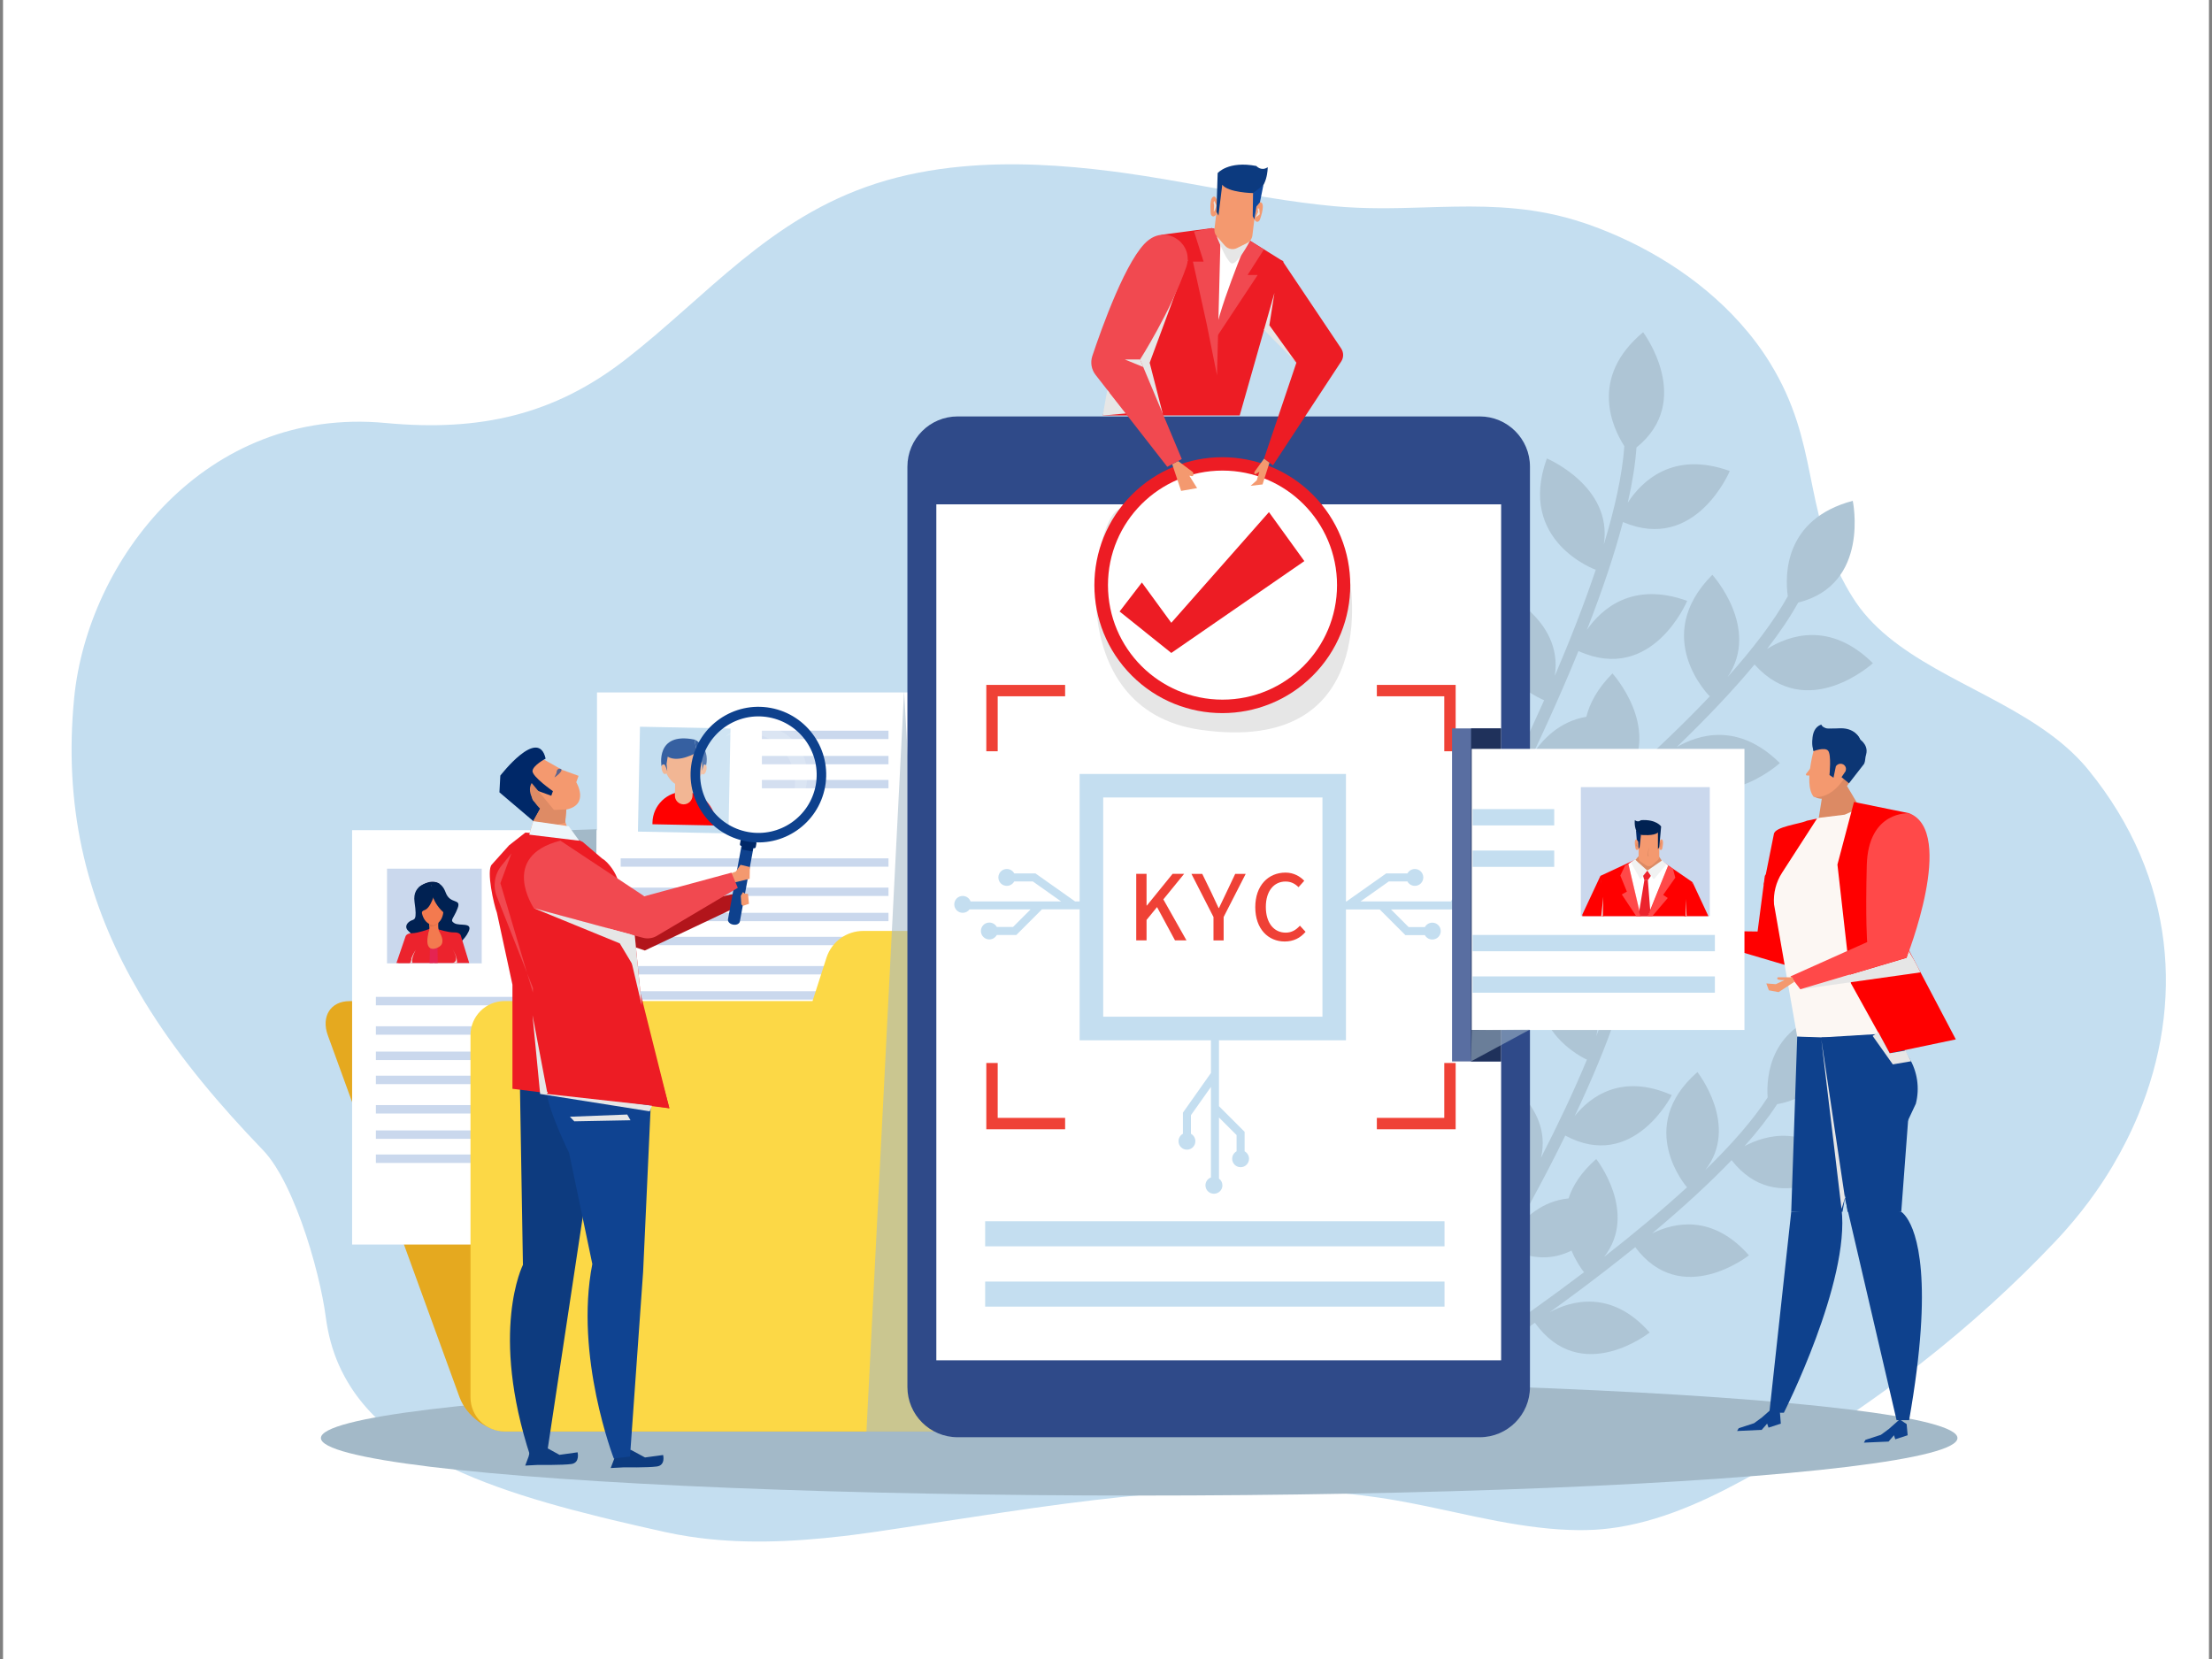 <?xml version="1.0" encoding="utf-8"?>
<!-- Generator: Adobe Illustrator 23.0.5, SVG Export Plug-In . SVG Version: 6.00 Build 0)  -->
<svg version="1.1" id="Layer_1" xmlns="http://www.w3.org/2000/svg" xmlns:xlink="http://www.w3.org/1999/xlink" x="0px" y="0px"
	 viewBox="0 0 2700 2025" style="enable-background:new 0 0 2700 2025;" xml:space="preserve">
<rect x="0" y="0" width="2700" height="2025" fill="#808080" stroke="none"/>
<style type="text/css">
	.st0{fill:#FFFFFF;}
	.st1{fill:#C4DEF0;}
	.st2{fill:#A3B9C8;}
	.st3{fill:#AEC5D5;}
	.st4{fill:#E5A91F;}
	.st5{fill:#CAD8ED;}
	.st6{clip-path:url(#SVGID_2_);}
	.st7{fill:#191A46;}
	.st8{fill:#002152;}
	.st9{fill:#EC232D;}
	.st10{fill:#F37A4F;}
	.st11{fill:#E07149;}
	.st12{fill:#D1D3D4;}
	.st13{fill:#E6E6E6;}
	.st14{fill:#E52451;}
	.st15{fill:#FF0000;}
	.st16{fill:#F2B694;}
	.st17{fill:#3660A1;}
	.st18{fill:#FCD846;}
	.st19{opacity:0.57;fill:#A3B9C8;}
	.st20{fill:#2F4A89;}
	.st21{fill:#ED1C24;}
	.st22{fill:#F14950;}
	.st23{fill:#F4996F;}
	.st24{fill:#0C3A7F;}
	.st25{fill:#0F479B;}
	.st26{fill:#EF4136;}
	.st27{fill:#596EA1;}
	.st28{fill:#1F315B;}
	.st29{fill:#B2151B;}
	.st30{fill:#0D3B7F;}
	.st31{fill:#002868;}
	.st32{fill:#DE8B65;}
	.st33{fill:#5B628C;}
	.st34{fill:#0F4391;}
	.st35{fill:#EDF6FB;}
	.st36{fill:#0E418D;}
	.st37{opacity:0.17;}
	.st38{opacity:0.18;}
	.st39{fill:#DC8A64;}
	.st40{fill:#0C3674;}
	.st41{fill:#FCF7F3;}
	.st42{fill:#FF4949;}
	.st43{clip-path:url(#SVGID_4_);}
	.st44{fill:url(#SVGID_5_);}
	.st45{fill:#F1F2F2;}
	.st46{fill:#002A69;}
	.st47{fill:#3D5184;}
	.st48{fill:#4D669E;}
	.st49{fill:#0C3879;}
	.st50{fill:#002760;}
	.st51{fill:#EF454D;}
</style>
<rect x="3.7" class="st0" width="2692.6" height="2025"/>
<path class="st1" d="M2610.4,1359.9c-9,21.9-19.8,43.2-32,63.8c-6.4,10.7-13.1,21.1-20.3,31.3c-11.4,16.3-23.8,31.9-37.1,46.9
	c-3.9,4.4-7.8,8.7-11.9,13c-50.3,53.2-105.3,103.1-164.3,149.2v0c-11.3,8.8-22.8,17.5-34.4,26.1c-37.7,27.8-76.9,54.1-117.4,78.8
	c-15.3,9.3-30.8,18.4-46.4,27.2c-51.9,29.3-109.6,58-171.3,67.9c-12.7,2-25.5,3.3-38.5,3.5c-3.2,0.1-6.4,0.1-9.5,0.1
	c-33.2-0.2-66.5-4.9-99.7-11.1c-8.9-1.7-17.8-3.5-26.6-5.3c-26.9-5.6-53.8-11.8-80.4-16.9c-5.7-1.1-11.4-2.1-17-3.1
	c-6.5-1.1-12.9-2.2-19.3-3.1c-34.4-5-68.8-8-103.3-9.4c-19.1-0.8-38.1-1-57.2-0.9c-26,0.2-52,1.2-78.1,2.9
	c-98.5,6.2-196.8,21.4-293.9,36.3c-4.1,0.6-8.1,1.3-12.2,1.9c-1.9,0.3-3.8,0.6-5.7,0.9c-9.3,1.4-18.6,2.8-28,4.3
	c-10.7,1.6-21.4,3.2-32,4.8c-0.6,0.1-1.3,0.2-1.9,0.3c-3.1,0.5-6.1,0.9-9.2,1.3c-6.9,1-13.8,1.9-20.7,2.8c-4.1,0.5-8.1,1-12.2,1.5
	c-63.1,7.4-127.2,10.2-189.3,0.5c-9.7-1.5-19.3-3.3-28.9-5.4c-21.7-4.8-43.1-9.7-64-14.7c-5.6-1.3-11.2-2.7-16.8-4.1
	c-43.6-10.8-85-22.4-122.8-36c-79.4-28.5-143.3-65.6-179.5-121.5c-5.7-8.8-10.7-18-15-27.7c-7.8-17.6-13.1-36.9-15.9-58
	c-3.7-28.7-14.3-73.9-29.5-115.9c-7.6-21-16.3-41.2-25.8-58.2h0c-2-3.5-4-6.8-6-10c-5-7.9-10.3-14.8-15.7-20.4
	c-52.2-54.2-98.9-109.5-136.6-168.7c-5-7.8-9.8-15.7-14.4-23.6c-57-97.3-89.1-205.3-81.1-335.2c0.5-7.8,1.1-15.8,1.9-23.8
	C107,683.5,250.9,495.7,470.6,516.3c116,10.9,206.3-10.3,292.8-77.4C862.5,362,939,266.1,1069.1,224.1c33.8-10.9,69-17.5,104.7-20.8
	c60.8-5.7,123.4-1.9,184.3,5.9c4.9,0.6,9.8,1.3,14.8,2c65.4,9.1,130.2,23.4,195.6,33.1c13.6,2,27.3,3.9,40.9,5.4
	c6,0.7,12.1,1.3,18.1,1.9c38.3,3.6,74.6,2.7,110.2,1.6c50.5-1.5,99.7-3.2,151.7,7.2c14.7,2.9,29.6,6.9,44.8,12
	c1.4,0.5,2.8,0.9,4.2,1.4c35.2,12.4,68.7,28.6,99.3,48.1c32.5,20.6,61.7,45,86.3,72.4c13.8,15.4,26.1,31.7,36.7,49
	c60.4,98.2,38.9,174.6,92,271.1c2.5,4.6,5.2,9.2,8.1,13.8c46.5,75.8,148.2,105.3,227,157.8c9,6,17.6,12.2,25.9,18.9
	c9.9,8,19.1,16.5,27.6,25.8c2.8,3,5.4,6.1,8,9.3C2657.3,1072.6,2665.3,1226.8,2610.4,1359.9z"/>
<g>
	<ellipse class="st2" cx="1390.5" cy="1755.3" rx="998.8" ry="70.2"/>
</g>
<g>
	<path class="st3" d="M2141.6,811.1c64.4,71.7,144.5-1.6,144.5-1.6c-52.6-52-102.8-33.9-129.2-17.4c15.6-20.2,28.3-39.1,38-56.6
		c88.3-22,66.6-124.2,66.6-124.2c-83.8,22.3-82.9,90.8-79.3,116.5c-17,30.7-42.9,64.4-73.4,98.5c40.3-59.8-18.7-124.7-18.7-124.7
		c-75.9,76.3-3.2,148.3-3.2,148.3c0.4-0.3,0.7-0.6,1-0.9c-31.6,33.4-66.5,66.6-100.8,97.4c40-59.7-18.9-124.4-18.9-124.4
		c-18.1,18.2-27.7,36.1-31.9,52.9c-33.4,5.7-54.2,28.5-65.4,45.9c11.9-25.1,24.5-52.7,37-81.5c6.6-15.3,12.9-30.1,18.8-44.6
		c90.2,40.7,132.7-61.3,132.7-61.3c-66.8-24-104.5,9.7-122.4,35.4c19.2-49,33.8-93,44-131.6c88.6,37.9,130.4-62.3,130.4-62.3
		c-69.6-25-107.5,12.6-124.5,38.6c5.7-24.9,9.2-47.3,10.6-67.3c70.9-57.2,8.1-140.7,8.1-140.7c-66.7,55.5-37,117.2-22.9,139.1
		c-2.5,35-11.8,76.5-25.1,120.2c11.4-71.2-69.5-105.2-69.5-105.2c-36.7,101.2,59.5,135.8,59.5,135.8c0.2-0.4,0.4-0.8,0.6-1.2
		c-14.6,43.6-32.3,88.4-50.4,130.8c11.1-71-69.6-104.9-69.6-104.9c-32.8,90.5,40.7,127.8,56.6,134.6c-44.7,100.7-88,180.6-89,182.4
		l13.1,7.1c0.3-0.6,22.8-41.9,51.9-102.2c35.1,16.6,63.1,11.7,84.2-0.7c6.6,13.1,14.2,22.5,17.9,26.6
		c-83,72.5-155.9,126.8-157.5,127.9l8.9,12c0.6-0.4,38.3-28.4,90.2-70.9c64.9,78,147.8,2.2,147.8,2.2
		c-52.9-52.3-103.5-33.7-129.7-17.1c21.3-17.7,44.4-37.4,67.9-58.3c12.4-11.1,24.4-21.9,35.8-32.6c64.7,74.9,146.2,0.3,146.2,0.3
		c-50.5-49.9-98.9-35.2-126-19.4C2084.3,875.5,2116.1,841.9,2141.6,811.1z"/>
</g>
<g>
	<path class="st3" d="M2113.6,1416.1c56.4,72.3,137.3,8,137.3,8c-46.5-52.8-95.4-39-121.5-25.1c16.2-18.2,29.4-35.2,39.8-51.2
		c85.3-15.1,71.4-113.5,71.4-113.5c-81.1,15.6-84.7,80.7-83,105.3c-18.1,28.1-45,58.3-76.1,88.6c42.2-54.1-9.6-119.6-9.6-119.6
		c-77.1,67.4-12.8,140.5-12.8,140.5c0.4-0.3,0.7-0.5,1.1-0.8c-32.2,29.6-67.5,58.8-102.1,85.8c41.9-54-9.7-119.4-9.7-119.4
		c-18.4,16.1-28.7,32.5-33.8,48.1c-32.1,3.2-53.3,23.5-65.2,39.3c12.9-23,26.7-48.4,40.5-74.9c7.3-14.1,14.2-27.8,20.7-41.1
		c82.9,44.6,130-49.4,130-49.4c-61.8-27.2-99.8,2.3-118.5,25.6c21.4-45.3,38.3-86,50.5-122c81.6,41.8,127.9-50.5,127.9-50.5
		c-64.4-28.3-102.9,4.8-120.8,28.4c7-23.3,11.9-44.3,14.5-63.1c71.1-49.6,17-133,17-133c-66.9,48.3-42.8,108.8-31,130.5
		c-4.6,33.1-16.2,71.8-31.8,112.4c15.6-66.8-59-104.5-59-104.5c-41.5,93.6,47.5,132.9,47.5,132.9c0.2-0.4,0.4-0.8,0.6-1.1
		c-16.7,40.4-36.5,81.8-56.5,120.8c15.3-66.6-59.1-104.2-59.1-104.2c-37.2,83.8,30.2,124,44.8,131.5
		c-49.1,92.7-95.5,165.7-96.5,167.2l11.9,7.6c0.4-0.6,24.4-38.3,56.1-93.6c32.2,18.1,59.1,15.3,80,4.9c5.4,12.9,12,22.3,15.3,26.4
		c-83.6,63.4-156.4,110-157.9,111l7.6,12c0.6-0.4,38.2-24.5,90.3-61.3c56.5,78.4,140.1,11.9,140.1,11.9c-46.7-53.1-96-38.8-122-24.8
		c21.4-15.4,44.6-32.6,68.3-50.9c12.5-9.7,24.6-19.2,36.1-28.5c56.4,75.4,138.8,10,138.8,10c-44.6-50.7-91.5-40-118.3-26.7
		C2054.9,1473.4,2087.3,1443.6,2113.6,1416.1z"/>
</g>
<g>
	<path class="st4" d="M617.8,1747.3h716.8c23,0,34.8-18.6,26.5-41.6L1185,1222H426.6c-23,0-34.8,18.6-26.5,41.6l160.9,442.1
		C569.5,1728.7,594.9,1747.3,617.8,1747.3z"/>
	<g>
		<rect x="429.8" y="1013.3" class="st0" width="389.7" height="505.8"/>
		<rect x="632.1" y="1060.3" class="st5" width="155.2" height="10.3"/>
		<rect x="632.1" y="1091.2" class="st5" width="155.2" height="10.3"/>
		<rect x="632.1" y="1120.6" class="st5" width="155.2" height="10.3"/>
		<rect x="458.8" y="1216.8" class="st5" width="328.5" height="10.3"/>
		<g>
			<rect x="458.8" y="1252.7" class="st5" width="328.5" height="10.3"/>
			<rect x="458.8" y="1283.6" class="st5" width="328.5" height="10.3"/>
			<rect x="458.8" y="1313" class="st5" width="328.5" height="10.3"/>
		</g>
		<rect x="458.8" y="1348.9" class="st5" width="328.5" height="10.3"/>
		<rect x="458.8" y="1379.8" class="st5" width="328.5" height="10.3"/>
		<rect x="458.8" y="1409.2" class="st5" width="328.5" height="10.3"/>
		<rect x="632.1" y="1438.6" class="st5" width="155.2" height="10.3"/>
		<rect x="632.1" y="1468.1" class="st5" width="155.2" height="10.3"/>
		<g>
			<rect x="472.4" y="1060.3" class="st5" width="115.6" height="115.6"/>
			<g>
				<defs>
					<rect id="SVGID_1_" x="478.2" y="1063.1" width="99" height="112.4"/>
				</defs>
				<clipPath id="SVGID_2_">
					<use xlink:href="#SVGID_1_"  style="overflow:visible;"/>
				</clipPath>
				<g class="st6">
					<path class="st7" d="M537,1079.2c0,0-9.8-8.9-26.3,4.3l7,1.1l7.4-4.2L537,1079.2z"/>
					<g>
						<path class="st7" d="M564.2,1262.8c-3.2-0.4-6.5-0.6-9.8-0.8c-2.3-0.1-4.6-0.1-6.9-0.1c-16.7,0.1-33.5,3-49.9,5.5
							c0-5.7,0.2-11,0.6-15.7c0.5-5.9,1.3-10.7,2.4-14.2c3.7-10.7,6.6-19.5,8.6-26.1c0.8-2.4,1.4-4.6,2-6.4l0,0l0.1-0.2
							c0.7-2.4,1.3-4.3,1.7-5.5c0,0,0,0,0,0c0,0,0-0.1,0-0.1c0.2-0.7,0.3-1.2,0.4-1.5l0.1-0.2l0,0h0l3.5-0.1l6.7-0.2h0l5.8-0.2
							l0.4,0l0,0h0l0,0l0.5,0l4-0.1l1.8-0.1l10.9-0.3l1.5,0l0,0.1l0.1,0.3l0.1,0.4l0.2,0.7c0.2,0.7,0.5,1.6,0.8,2.6
							c0.1,0.3,0.2,0.6,0.3,1c0.7,2.3,1.6,5.3,2.7,8.8c0.2,0.6,0.3,1.2,0.5,1.8c2.8,9.3,6.3,21.8,9.3,34.2c0.3,1.4,0.6,3,0.8,4.8
							c0.2,1.6,0.3,3.4,0.4,5.3C564.2,1258.5,564.2,1260.6,564.2,1262.8z"/>
						<path class="st8" d="M526.5,1077c0,0-23.9,0.8-20.5,24.1c3.4,23.3-0.3,20.6-4.6,22.8c-4.3,2.2-7.1,6.5-4.6,10.5
							c2.5,3.9,8.3,5,2.8,11.8c-5.5,6.8-9.1,13.4-4.7,18.4c4.3,4.9,34.6-2.6,34.6-2.6l-1.3-67.2L526.5,1077z"/>
						<path class="st8" d="M526.7,1077c0,0,11.6-3.2,17.2,12.2c5.6,15.4,19.5,6.7,14.7,19.4c-4.8,12.8-10.3,14.5-3.9,18.3
							c6.4,3.8,22.7-1.7,17.3,10.1c-5.4,11.7-14,14-12.6,20c1.4,6.1,8.9,10-5.3,8.4c-14.2-1.6-22.1-2.6-22.1-2.6L526.7,1077z"/>
						<path class="st9" d="M534.2,1134.1c0,0,13.2,4.3,20.3,4c7.1-0.2,8,3.9,8,3.9l12.8,41.9l-14.1,18l-5.5-36c0,0,3.3,13,0.1,17.3
							c0,0-6.7,17.6-1.2,27.1l-24.5,2.7l-0.6-80L534.2,1134.1z"/>
						<path class="st9" d="M522.9,1134.3c0,0-13,4.8-20.1,4.8c-7.1,0-7.9,4.2-7.9,4.2l-13,38l12.7,14.2l8-28.6
							c0,0-2.8,13.1,0.6,17.3c0,0,5.4,10.8,4.2,19.6l22.7,9.2l-2.6-80L522.9,1134.3z"/>
						<path class="st10" d="M535.4,1123.6l-6.1,1.7l-6.2-1.3c0,0,2.6,9-0.5,17l7.4,3.8l7.1-4.3
							C533.4,1132.7,535.4,1123.6,535.4,1123.6z"/>
						<path class="st11" d="M535,1126.3c0,0-8.1,3.9-11.2,1.3c0,0,0.2,2.1,0.3,3.5C524,1131,531,1131.9,535,1126.3z"/>
						<path class="st10" d="M541.2,1105.3c-1.6-17.8-12.6-19.3-14.8-19.4l0,0c0,0,0,0-0.1,0c-0.2,0-0.3,0-0.3,0l0,0.1
							c-2.1,0.4-12.9,3.4-12,21.3c0,0-0.2,19.8,14.9,22.1l0,0.1c0.1,0,0.1,0,0.2-0.1c0.1,0,0.2,0,0.3,0l0-0.1
							C544.1,1124.9,541.2,1105.3,541.2,1105.3z"/>
						<path class="st8" d="M525.6,1084.7c0,0,1.9,18.5,18.2,31l2-16.1C545.9,1099.6,535.6,1077.7,525.6,1084.7z"/>
						<path class="st8" d="M525.6,1084.7c0,0,1.2,10.8-12.4,24.8l-2-11.1c0,0,2.5-21.1,15.4-21.7L525.6,1084.7z"/>
						<polygon class="st12" points="548.9,1210.8 530.1,1213 513.5,1211.8 511.3,1219.4 549.4,1212.3 						"/>
						<g>
							<path class="st7" d="M515.7,1131.3c-0.8-0.2-1.3-1-1.3-2.5l-0.3-7c-0.1-3.1-0.3-6.3,0.6-9.3c0.8-2.9,2.6-5.5,4.2-7.9
								c0.3-0.4,0.6-0.8,0.8-1.2c4.9-7.4,6.4-13.6,4.7-18.8l0.5-0.2c1.8,5.4,0.2,11.7-4.8,19.3c-0.3,0.4-0.6,0.8-0.8,1.3
								c-1.6,2.4-3.3,5-4.1,7.8c-0.9,3-0.7,6.1-0.6,9.2l0.3,7c0.1,1.2,0.4,1.9,0.9,2L515.7,1131.3z"/>
						</g>
						<path class="st13" d="M551.8,1157.9c0,0,11.1,15.9,0,17.7c-11.1,1.8-14.7,1.6-14.7,1.6l17.7,2.3c0,0-3.8,10.2-2.2,17
							c0,0,1.3-8.9,3.2-13.3C557.6,1178.8,560.8,1171.2,551.8,1157.9z"/>
						<path class="st13" d="M507.5,1159.5c0,0-9,15.5-1.5,18.1c10.6,3.7,12.9,1.6,12.9,1.6l-14.4,2.3c0,0,3.8,9.8,2.1,16.6
							c0,0-1.3-8.9-3.2-13.3C501.6,1180.4,498.4,1172.8,507.5,1159.5z"/>
						<path class="st14" d="M552.8,1193.3l13.9,58l-72.3,0.6c0,0,11.9-37.8,13-48l18.1,6.2L552.8,1193.3z"/>
						<polygon class="st14" points="534,1154.9 524.9,1154.9 523.4,1209.1 531.7,1218.5 534.7,1196.3 						"/>
						<path class="st10" d="M534.2,1134.1c0,0,11.4,15.2,2.4,21.2c-9,6-20.1,4.2-12.4-20.7L534.2,1134.1z"/>
						<path class="st9" d="M560.3,1187.7l-48.9,3.8l-0.4,7.9l62.5,3.8c0,0,7.1-4.9,1.5-20.7L560.3,1187.7z"/>
						<path class="st9" d="M481.9,1181.4c0,0-4.4,14.2-3.7,19.5c0.8,5.3,45.5-3.4,45.5-3.4l-3-9l-24.1-1.1l5.6-16.6l-4.1-11.7
							L481.9,1181.4z"/>
						<polygon class="st13" points="554.6,1202 521.9,1192.9 543,1203.1 558.4,1216.3 						"/>
						<path class="st13" d="M510.2,1199.5l15.9-6.2l-18.4,8.7C507.6,1202,507.2,1199.1,510.2,1199.5z"/>
						<polygon class="st10" points="534.3,1185 545.6,1182.8 552,1186.9 541.9,1186.9 533.6,1189.2 531.7,1185.8 						"/>
						<polygon class="st10" points="524.5,1188 521.9,1191.4 515.1,1187.7 508.4,1188 517,1184.3 						"/>
						<polygon class="st13" points="531.1,1185.6 522.5,1187.1 521,1186.3 						"/>
						<path class="st8" d="M530.9,1088.7c0,0-4.4,19.7-13,22.3s-2.2,20.3-2.2,20.3s-10.7-25.6-0.2-35.5
							C526,1085.9,525.7,1076.6,530.9,1088.7z"/>
						<path class="st7" d="M571.1,1263.9c-0.2,0-0.3-0.1-0.5-0.1c0,0-0.1,0-0.1,0c-0.5-0.1-0.9-0.2-1.4-0.2
							c-0.8-0.1-1.6-0.3-2.3-0.4c-0.9-0.1-1.8-0.2-2.7-0.4c-3.2-0.4-6.5-0.6-9.8-0.8c-2.3-0.1-4.6-0.1-6.9-0.1
							c-16.7,0.1-33.5,3-49.9,5.5c-0.1,0-0.2,0-0.3,0c-1.3,0.2-2.6,0.4-3.8,0.6c-0.1,0-0.2,0-0.2,0c-0.4,0.1-0.7,0.1-1.1,0.2
							c-0.1,0-0.3,0-0.4,0.1c1.9-24,10.4-42.5,10.4-42.5l57.6-3.3L571.1,1263.9z"/>
					</g>
				</g>
			</g>
		</g>
	</g>
	<g>
		<rect x="728.7" y="845.2" class="st0" width="387.8" height="503.4"/>
		<rect x="930" y="891.9" class="st5" width="154.5" height="10.2"/>
		<rect x="930" y="922.7" class="st5" width="154.5" height="10.2"/>
		<rect x="930" y="952" class="st5" width="154.5" height="10.2"/>
		<rect x="757.6" y="1047.7" class="st5" width="326.9" height="10.2"/>
		<g>
			<rect x="757.6" y="1083.4" class="st5" width="326.9" height="10.2"/>
			<rect x="757.6" y="1114.2" class="st5" width="326.9" height="10.2"/>
			<rect x="757.6" y="1143.5" class="st5" width="326.9" height="10.2"/>
		</g>
		<rect x="757.6" y="1179.2" class="st5" width="326.9" height="10.2"/>
		<rect x="757.6" y="1209.9" class="st5" width="326.9" height="10.2"/>
		<rect x="757.6" y="1239.2" class="st5" width="326.9" height="10.2"/>
		<rect x="930" y="1268.5" class="st5" width="154.5" height="10.2"/>
		<rect x="930" y="1297.8" class="st5" width="154.5" height="10.2"/>
		<g>
			
				<rect x="780.1" y="888.3" transform="matrix(-1 -1.955894e-02 1.955894e-02 -1 1651.897 1920.78)" class="st1" width="110.5" height="128"/>
			<g>
				<path class="st15" d="M796.4,1006.1l0-2c0.4-21.2,17.9-38.1,39.2-37.7l0,0c21.2,0.4,38.1,17.9,37.7,39.2l0,2L796.4,1006.1z"/>
				<g>
					<path class="st16" d="M810.6,933c0.6,13.4,12.2,28.1,25.6,27.5c13.4-0.6,23.5-16.4,22.8-29.8c-0.6-13.4-12-23.7-25.4-23
						C820.3,908.3,810,919.7,810.6,933z"/>
					<path class="st16" d="M834.3,981.8L834.3,981.8c5.9,0.1,10.8-4.6,11-10.5l0.3-15.5l-21.5-0.4l-0.3,15.5
						C823.6,976.8,828.3,981.7,834.3,981.8z"/>
					<path class="st16" d="M857.9,935.1c0,0,1.8-4.2,4-0.8c2.2,3.4-1.5,14.2-5.5,10L857.9,935.1z"/>
					<path class="st16" d="M812.2,934.6c0,0-1.7-4.2-4-0.8c-2.3,3.4,1.3,14.2,5.3,10.1L812.2,934.6z"/>
				</g>
				<path class="st17" d="M850.2,918.6c0,0-21.9,13.1-35.2,5l-1.4,8.9l0.9,8.9c0,0-2.3-8.2-3.9-8.4c-1.6-0.2-3.1,0.6-3.1,2.7
					c0,0-8.3-42.9,40.4-32.9L850.2,918.6z"/>
				<path class="st17" d="M848,902.8c0,0,18.8,8.5,13.9,31.5c0,0-0.6-1.7-2.8-0.9l-2.1,7.4c0,0,1.4-20.5-6.7-22.2L848,902.8z"/>
			</g>
		</g>
	</g>
	<polygon class="st2" points="728.1,1012.2 694.4,1013.3 726.9,1267.6 	"/>
	<path class="st18" d="M1352.9,1136.3h-299.2c-20.5,0-38.6,13.2-44.9,32.7l-17,52.9H871.4h-11.7H640.2h-24.3
		c-23,0-41.6,18.6-41.6,41.6v442.1c0,23,18.6,41.6,41.6,41.6h716.8c23,0,41.6-18.6,41.6-41.6v-548
		C1374.3,1145.9,1364.7,1136.3,1352.9,1136.3z"/>
</g>
<polygon class="st19" points="1103.5,843.6 1057.6,1747.5 1155.6,1747.5 "/>
<g>
	<path class="st20" d="M1806.2,1754.3h-637.3c-33.8,0-61.3-27.4-61.3-61.3V569.6c0-33.8,27.4-61.3,61.3-61.3h637.3
		c33.8,0,61.3,27.4,61.3,61.3V1693C1867.5,1726.8,1840.1,1754.3,1806.2,1754.3z"/>
	<rect x="1142.9" y="615.6" class="st0" width="689.4" height="1044.8"/>
</g>
<g>
	<path class="st13" d="M1647.6,707.4c0,0,39.8,215.1-182.3,183.4c-172.2-24.6-130.8-253.9-100.7-268.4
		C1394.9,607.9,1647.6,707.4,1647.6,707.4z"/>
	<g>
		
			<ellipse transform="matrix(0.707 -0.707 0.707 0.707 -67.932 1264.307)" class="st21" cx="1492.2" cy="714.2" rx="156.2" ry="156.2"/>
		<circle class="st0" cx="1492.2" cy="714.2" r="139.8"/>
		<g>
			<g>
				<g>
					<path class="st21" d="M1564.7,317.5l72.3,107.8c3.2,4.8,3.3,11.1,0.1,15.9l-83.3,126.8l-10.9-8.2l39.5-117.1l-41.4-44.2
						L1564.7,317.5z"/>
				</g>
				<g>
					<path class="st21" d="M1479.3,278.4l-58.7,7.8c-7.2,1-13.2,6.1-15.2,13.1l-47.2,165l-12.1,42.8h167.1l53.4-187.9l-43.6-27.2
						L1479.3,278.4z"/>
				</g>
				<g>
					<polygon class="st0" points="1522.9,292 1482,416 1490,281.8 					"/>
				</g>
				<g>
					<polygon class="st22" points="1485.5,458.2 1490,281.8 1479.3,278.4 1457.5,282.6 1469.1,319.3 1456.1,319.3 1473.1,396.4 
											"/>
				</g>
				<g>
					<path class="st22" d="M1482,416l53.1-80.3h-12.3l19.9-31.1l-19.9-12.4C1522.9,292,1483.4,386,1482,416z"/>
				</g>
				<g>
					<path class="st23" d="M1438,562.7l18.1,13.6c0,0,3.2,7.4-4.6,4l9.7,15.5l-19.5,3.4l-10.9-32.6L1438,562.7z"/>
				</g>
				<g>
					<path class="st23" d="M1542.9,559.9l-11.5,15.8c0,0-2.6,6.7,5.8,0l-3.2,10.6l-7.5,6.7l14.6-1.7l8.4-26.5L1542.9,559.9z"/>
				</g>
				<g>
					<path class="st13" d="M1449.7,317.5l-46.4,125.3l15.9,61.9l-47-29.5l-6.1-37.1l24.7-55.3
						C1390.9,382.9,1434.7,302.7,1449.7,317.5z"/>
				</g>
				<g>
					<path class="st22" d="M1448,325.9c9.4-27-21.5-50.4-44.7-33.8c-0.5,0.3-0.9,0.7-1.4,1c-26.2,19.9-57.5,108.3-68.6,141.5
						c-2.6,7.9-1.1,16.5,4,23l87.5,112.2l17.7-9.5l-50.9-121.5C1391.6,438.8,1429.2,379.7,1448,325.9z"/>
				</g>
				<g>
					<polygon class="st13" points="1542.8,402.6 1582.4,442.8 1549.4,397 1555.6,357.5 					"/>
				</g>
				<g>
					<polygon class="st13" points="1391.6,438.8 1373,438.8 1395.5,448 					"/>
				</g>
				<g>
					<polygon class="st13" points="1351.6,476 1374.1,504.7 1346,507.2 					"/>
				</g>
			</g>
			<g>
				<path class="st13" d="M1525.8,293.9c0,0-16.5,31.9-23.3,27.2c-6.8-4.7-17.3-32.4-17.3-32.4L1525.8,293.9z"/>
			</g>
			<g>
				<g>
					<path class="st23" d="M1532.7,254.1c0,0,3.7-10.4,7.5-6.3c3.8,4.1-2.5,20.7-2.5,20.7s-3.1,5.6-6.6-0.8L1532.7,254.1z"/>
				</g>
				<g>
					<polygon class="st13" points="1532.5,265.6 1537.7,261.5 1537,254.6 1535.2,254.4 1535.7,258.8 					"/>
				</g>
				<g>
					<path class="st23" d="M1535,235.7l-6.3,51.7c-0.5,4-3,7.5-6.6,9.3l-12.2,6.1c-2.1,1.1-4.6,1.5-6.9,1.2l-0.1,0
						c-3-0.4-5.7-1.8-7.7-4.1l-9.9-11.3c-2.3-2.6-3.3-6-2.9-9.4l5.5-45.1C1487.8,234.2,1497.3,196.2,1535,235.7z"/>
				</g>
				<g>
					<path class="st23" d="M1486.1,248.4c0,0-1.1-11-5.7-7.9c-4.6,3-2.5,20.7-2.5,20.7s1.7,6.2,6.6,0.8L1486.1,248.4z"/>
				</g>
				<g>
					<path class="st24" d="M1529.5,235.7c0,0-30.3-0.5-37.6-10.2l-4.6,37.6l-2.5-4.5l1.5-47.3c0,0,12.8-15.3,47.2-8.7
						c0,0,6,6.9,13.9,1.5C1547.4,203.9,1547.6,231.9,1529.5,235.7z"/>
				</g>
				<g>
					<path class="st13" d="M1484.5,250.5l-2.3-5.3c0,0-1.4,1.8-0.5,3.9c0.9,2.1-0.7,9.4,0.1,9.1c0.8-0.3,2.4-5.6,2.4-5.6
						L1484.5,250.5z"/>
				</g>
				<g>
					<polygon class="st25" points="1529.5,235.7 1529.1,263.9 1531.1,267.8 1533.6,252.1 1537.9,246.9 1542.1,226 					"/>
				</g>
			</g>
		</g>
		<polygon class="st21" points="1393.8,711 1429.7,760.2 1548.9,625.1 1592.1,684.9 1429.7,797 1366.6,746.4 		"/>
	</g>
</g>
<g>
	<g>
		<polygon class="st26" points="1217.8,917 1217.8,849.9 1300.1,849.9 1300.1,836 1203.9,836 1203.9,917 		"/>
		<polygon class="st26" points="1762.9,917 1762.9,849.9 1680.6,849.9 1680.6,836 1776.8,836 1776.8,917 		"/>
	</g>
	<g>
		<polygon class="st26" points="1217.8,1297.5 1217.8,1364.5 1300.1,1364.5 1300.1,1378.4 1203.9,1378.4 1203.9,1297.5 		"/>
		<polygon class="st26" points="1762.9,1297.5 1762.9,1364.5 1680.6,1364.5 1680.6,1378.4 1776.8,1378.4 1776.8,1297.5 		"/>
	</g>
</g>
<g>
	<polygon class="st26" points="1445.4,1066.6 1431.3,1066.6 1399.9,1105.3 1399.5,1105.3 1399.5,1066.6 1386.9,1066.6 
		1386.9,1147.8 1399.5,1147.8 1399.5,1122.9 1412.3,1107.2 1434.2,1147.8 1448.2,1147.8 1420,1097.8 	"/>
	<path class="st26" d="M1496.9,1089.5c-2.9,6.3-6,12.4-9,18.8h-0.5c-3.1-6.4-5.9-12.5-8.8-18.8l-11.1-22.8h-13.2l26.9,52.6v28.6
		h12.4v-28.6l26.9-52.6h-12.8L1496.9,1089.5z"/>
	<path class="st26" d="M1586.7,1129.9c-4.8,5.3-10.2,8.5-17.3,8.5c-14.6,0-24.3-12-24.3-31.4c0-19.2,9.7-31,24.1-31
		c6.6,0,11.6,2.7,15.8,6.9l7-7.8c-5-5.3-12.9-10-22.8-10c-21.3,0-37,15.9-37,42.2c0,26.7,15.9,41.9,35.9,41.9
		c10.8,0,19.1-4.3,25.5-11.8L1586.7,1129.9z"/>
</g>
<g>
	<g>
		<path class="st1" d="M1642.9,1269.8h-325.1V944.7h325.1V1269.8z M1346.6,1241h267.6V973.4h-267.6V1241z"/>
	</g>
	<path class="st1" d="M1492.1,1446.9c0-3.4-1.6-6.4-4.2-8.3V1364l21.5,21.5v19.8c-3.2,1.7-5.4,5.2-5.4,9.1c0,5.7,4.6,10.3,10.3,10.3
		c5.7,0,10.3-4.6,10.3-10.3c0-3.9-2.2-7.3-5.4-9.1v-23.8l-31.3-31.3v-87.3h-9.8v46.8l-34.2,48.4v25.8c-3.2,1.7-5.4,5.2-5.4,9.1
		c0,5.7,4.6,10.3,10.3,10.3c5.7,0,10.3-4.6,10.3-10.3c0-3.9-2.2-7.3-5.4-9.1v-22.7l24.4-34.5v110.5c-3.9,1.5-6.7,5.2-6.7,9.6
		c0,5.7,4.6,10.3,10.3,10.3S1492.1,1452.6,1492.1,1446.9z"/>
	<path class="st1" d="M1332.3,1100.3h-20l-48.4-34.2H1238c-1.7-3.2-5.2-5.4-9.1-5.4c-5.7,0-10.3,4.6-10.3,10.3
		c0,5.7,4.6,10.3,10.3,10.3c3.9,0,7.3-2.2,9.1-5.4h22.7l34.5,24.4h-110.5c-1.5-3.9-5.2-6.7-9.6-6.7c-5.7,0-10.3,4.6-10.3,10.3
		s4.6,10.3,10.3,10.3c3.4,0,6.4-1.6,8.3-4.2h74.6l-21.5,21.5h-19.8c-1.7-3.2-5.2-5.4-9.1-5.4c-5.7,0-10.3,4.6-10.3,10.3
		c0,5.7,4.6,10.3,10.3,10.3c3.9,0,7.3-2.2,9.1-5.4h23.8l31.3-31.3h60.4V1100.3z"/>
	<path class="st1" d="M1780.8,1093.6c-4.4,0-8.2,2.8-9.6,6.7h-110.5l34.5-24.4h22.7c1.7,3.2,5.2,5.4,9.1,5.4
		c5.7,0,10.3-4.6,10.3-10.3c0-5.7-4.6-10.3-10.3-10.3c-3.9,0-7.3,2.2-9.1,5.4H1692l-48.4,34.2h-14.1v9.8h54.6l31.3,31.3h23.8
		c1.7,3.2,5.2,5.4,9.1,5.4c5.7,0,10.3-4.6,10.3-10.3c0-5.7-4.6-10.3-10.3-10.3c-3.9,0-7.3,2.2-9.1,5.4h-19.8l-21.5-21.5h74.6
		c1.9,2.5,4.9,4.2,8.3,4.2c5.7,0,10.3-4.6,10.3-10.3S1786.5,1093.6,1780.8,1093.6z"/>
</g>
<g>
	<rect x="1772.4" y="889.1" class="st27" width="59.7" height="406.5"/>
	<rect x="1795.6" y="889.1" class="st28" width="36.6" height="406.5"/>
</g>
<g>
	<g>
		<polygon class="st29" points="731.3,1080.2 803,1111.1 897.9,1090.6 898.6,1107.4 787.1,1160.2 733.7,1142.3 		"/>
		<path class="st30" d="M770,1769.7l17.3,9.3l22.1-3c0,0,3.3,12.5-7.6,14c-10.8,1.5-41,1.1-41,1.1l-15.4,0.8l4.1-10.7l2.2-8.9
			L770,1769.7z"/>
		<path class="st30" d="M665.6,1766.3l17.3,9.5l22.1-3.1c0,0,3.2,12.8-7.6,14.3c-10.8,1.5-41,1.1-41,1.1l-15.3,0.8l4.1-11l2.3-9.2
			L665.6,1766.3z"/>
		<g>
			<path class="st23" d="M654.9,922l31.3,17.7l20,7.3l-2.8,7.8c0,0,16.5,27.4-12.1,33.3l-1.5,14.5l9.1,25.9l-39,1l-15.6-5.6
				l6.6-21.5C650.9,1002.3,644.3,940.8,654.9,922z"/>
			<path class="st31" d="M666,926c0,0-15.4,8.1-16,15c-0.6,6.9,24.9,24.7,24.9,24.7l-2,5.6l-19.5-7.1c0,0-8.5,9.5-0.4,14.9l8.9,3.2
				l-11,19.9l-41.3-35.1l1.1-20.4C610.7,946.8,657.1,886.3,666,926z"/>
			<path class="st32" d="M691.3,988l-15.1,0.6L649,955.8c0,0-9.1,11.6,10.3,31.4l-5,9.1l-3.3,6l18.9,6.9l20-5L691.3,988z"/>
			<path class="st33" d="M684.7,938.6c0,0-5.1-2.1-5.4,4.9l-2.5,5.5C676.8,949.1,688.2,941.2,684.7,938.6z"/>
		</g>
		<path class="st30" d="M634.5,1317.9l3.8,226c0,0-41.2,81,9.3,234.6l19.8-2.4l54.3-359.6C721.7,1416.5,685.8,1293.6,634.5,1317.9z"
			/>
		<path class="st21" d="M770.3,1097l11.5,115.3l35.2,140.5L625.5,1329l0-127.1l-19-87.9c-3.6-9.4-13.2-51.5-6.2-58.7l21.1-23.5
			l19.8-15.5l53,3.5l17.1,7.9l23.4,20c7.9,4.4,17.8,18.5,19.5,27.3L770.3,1097z"/>
		<path class="st34" d="M795.2,1329.6l-10.2,222.8L769,1777.9l-19.8,2.3c0,0-48.3-124.9-26.2-237.3l-28.3-135.5
			c0,0-24.6-50.1-27-72.2C667.7,1335.3,702.2,1319.5,795.2,1329.6z"/>
		<polygon class="st13" points="795.9,1349.5 667.8,1332.7 650,1239.1 659.3,1335.3 793,1356.5 		"/>
		<polygon class="st35" points="650.9,1002.3 694.2,1008.5 707,1026.2 646,1018.8 		"/>
		<path class="st22" d="M650.6,1206l-44.2-111.8c-5-12.7-2.8-27.2,5.9-37.8l12-14.8l-13.5,36.4l39.6,133.5"/>
		<polygon class="st21" points="774.5,1227.6 796.1,1339.6 795.9,1349.5 817.1,1352.7 789.5,1251.9 		"/>
		<polygon class="st13" points="701,1368.7 769.6,1367.4 765.6,1360.4 695.6,1363.1 		"/>
		<g>
			<g>
				<path class="st36" d="M894.9,1128.6l-0.1,0c-4-0.7-6.7-3.6-6.2-6.5l17.1-93l14.5,2.7l-17.1,93
					C902.5,1127.6,898.9,1129.4,894.9,1128.6z"/>
			</g>
			<g>
				<path class="st31" d="M920.3,1035.4l-15.6-2.9c-1-0.2-1.7-1.2-1.5-2.2l0.8-4.4c0.2-1,1.2-1.7,2.2-1.5l15.6,2.9
					c1,0.2,1.7,1.2,1.5,2.2l-0.8,4.4C922.3,1034.9,921.3,1035.5,920.3,1035.4z"/>
			</g>
			<g>
				<path class="st31" d="M917.1,1039.1l-10.7-2c-0.7-0.1-1.2-0.8-1-1.5l0.6-3c0.1-0.7,0.8-1.2,1.5-1l10.7,2c0.7,0.1,1.2,0.8,1,1.5
					l-0.6,3C918.5,1038.7,917.8,1039.2,917.1,1039.1z"/>
			</g>
			<g>
				<g class="st37">
					<path class="st0" d="M935.3,886.1c-18.6-3.4-36.9,2-50.4,13.2c10.8-4.6,23-6.3,35.3-4c33.3,6.1,55.3,38.1,49.2,71.4
						c-2.7,14.7-10.4,27.1-21,36c18.2-7.8,32.2-24.3,36.1-45.2C990.6,924.2,968.6,892.2,935.3,886.1z"/>
				</g>
				<g class="st38">
					
						<ellipse transform="matrix(0.886 -0.463 0.463 0.886 -332.245 534.766)" class="st0" cx="922.5" cy="943.8" rx="78.4" ry="78.4"/>
				</g>
				<g>
					<g>
						<path class="st36" d="M910.7,1026.9c-44.9-8.3-74.7-51.5-66.4-96.4c8.3-44.9,51.5-74.7,96.4-66.4
							c44.9,8.3,74.7,51.5,66.4,96.4C998.8,1005.4,955.6,1035.2,910.7,1026.9z M938.6,875.6c-38.6-7.1-75.7,18.5-82.8,57.1
							c-7.1,38.6,18.5,75.7,57.1,82.8c38.6,7.1,75.7-18.5,82.8-57.1C1002.7,919.8,977.2,882.7,938.6,875.6z"/>
					</g>
				</g>
			</g>
		</g>
		<polygon class="st13" points="698.5,1111.6 763.5,1143.1 783.3,1227 773.8,1131.9 		"/>
		<polygon class="st21" points="667.7,1335.3 795.9,1349.5 799.7,1317.8 747.5,1309.5 678.6,1308.8 		"/>
		<polygon class="st23" points="886.9,1067.8 898.1,1063.9 903.9,1055.6 915.3,1058.3 915,1072.7 892.1,1078.2 		"/>
		<path class="st22" d="M684,1026.1l102.5,67.9l106.3-28.8l7.8,18.5l-99.5,59c-4.9,2.7-10.8,3.4-16.2,2l-133.2-36
			C651.7,1108.6,608.8,1045.4,684,1026.1z"/>
		<polygon class="st23" points="909.3,1090.8 906.9,1088.9 904.2,1093.5 904.9,1104 906.9,1105.7 914.2,1103.2 913,1091 		"/>
	</g>
	<polygon class="st13" points="651.7,1108.6 770.9,1140.8 771.8,1155.1 772.7,1178.5 756.5,1151.5 	"/>
</g>
<g>
	<rect x="1202.5" y="1490.7" class="st1" width="560.7" height="30.6"/>
	<rect x="1202.5" y="1564.3" class="st1" width="560.7" height="30.6"/>
</g>
<g>
	<g>
		<path class="st15" d="M2152.9,1137.1l-77.7-1l2.3,11.8l108,31.9C2185.6,1179.8,2194.4,1148.7,2152.9,1137.1z"/>
		<path class="st15" d="M2154.2,1069l-10.3,78.9l30.9,15.5l17.3-83.9C2192.1,1079.5,2170.1,1048,2154.2,1069z"/>
		<g>
			<path class="st39" d="M2213.6,965.6l41.4-41.5l7,0.6c0,0,14.8,1.2,4.7,16.4c-12.2,18.3-12.2,18.3-12.2,18.3l29.8,50.3l-68.2,13.4
				l7.6-48.1C2223.7,975.1,2209.1,974.4,2213.6,965.6z"/>
			<g>
				<g>
					<path class="st23" d="M2217.1,904.6c0,0-17.1,51-3.3,68c0,0,27.5,6.7,46.7-41.2C2260.5,931.4,2241.6,900.4,2217.1,904.6z"/>
				</g>
			</g>
			<g>
				<path class="st23" d="M2215.5,930.6l-10.9,13.9c-0.7,0.9-0.1,2.1,1,2.1l10.8,0.3L2215.5,930.6z"/>
			</g>
			<path class="st40" d="M2213.6,916.9c0,0,13.6-5.4,17.8-0.6c4.2,4.9,1.7,29.7,1.7,29.7l4.9,3.3l2.9-14c2.8-4.1,9-4.1,11.5,0.2
				c0.9,1.5,1.2,3.5,0.3,5.9l-4.9,7.2l9.1,7.5l18.3-23.5c1.8-2.9,2.6-12.9,1.3-16.1l-5.9-13.9c-2.3-5.4-7-9.3-12.7-10.6
				C2239.8,887.9,2205.3,883.8,2213.6,916.9z"/>
			<path class="st40" d="M2213.6,916.9c0,0-6.9-26.9,9.5-32.5c0,0,1.7,7.1,18.5,4.9c16.8-2.1,25.5,5.5,28.8,13.3
				c0,0,13.9,8.9,5.1,23.7l-14.8-8.3C2260.7,918.1,2211.7,903.1,2213.6,916.9z"/>
		</g>
		<path class="st15" d="M2165.2,1018.2l-12.3,61.4l17.2,9.4l18.5-1.2l8.5-21.2l3,6l31.1-36.6l-10.7-37.4l-15,3.2
			C2197.3,1005.7,2166.1,1009,2165.2,1018.2z"/>
		<path class="st41" d="M2193.7,1265.3l-28.3-161.5c-1-13.6,2.4-27.1,9.8-38.5l43.1-66.8l33.4-4.1l15-6.7l45.6,1.3l8.2,128v158
			L2193.7,1265.3z"/>
		<path class="st36" d="M2320.4,1385.8l18.1-38.6c4.9-19.1,1.9-39.3-8.3-56.2l-9.8-16.1V1385.8z"/>
		<polygon class="st36" points="2249,1479.2 2286.2,1268.3 2193.7,1265.3 2186.4,1479.2 		"/>
		<polygon class="st36" points="2320.7,1479.2 2330.6,1347.1 2319.2,1260.5 2223.4,1266.3 2255.2,1479.2 		"/>
		<polygon class="st13" points="2252,1462.3 2223.1,1268.7 2247.8,1475.6 		"/>
		<polygon class="st15" points="2242.8,1055.3 2259.2,1200.1 2306.6,1285.6 2387.3,1268.7 2326.3,1152.8 2341,1039.1 2334.1,1006.7 
			2330.6,992.7 2263,978.9 		"/>
		<path class="st36" d="M2320.7,1479.2c0,0,2.8,1.5,6.6,7c12,17.3,33.5,74.4,3,247.3H2315l-63.1-271.1"/>
		<path class="st36" d="M2186.4,1479.2l-26.7,245.2h17.7c0,0,81-160.1,70.4-248.8L2186.4,1479.2z"/>
		<polygon class="st36" points="2318.8,1732.5 2327.3,1738.3 2328.5,1751.9 2313.4,1756.8 2311.8,1751.9 2305.2,1759.6 
			2275.1,1760.9 2277,1757.5 2295.8,1751.4 2305.6,1744.2 		"/>
		<polygon class="st36" points="2164.1,1718.3 2172.6,1724.1 2173.7,1737.7 2158.7,1742.6 2157,1737.7 2150.4,1745.3 2120.3,1746.7 
			2122.3,1743.3 2141,1737.2 2150.8,1730 		"/>
		<path class="st13" d="M2329.7,1160.6l-2.5,8.5l-129.6,38.5l146.5-20.7C2344.1,1186.9,2338.8,1175.4,2329.7,1160.6z"/>
		<polygon class="st13" points="2325.8,1282.3 2332.7,1295.4 2310.4,1299.2 2285.8,1264.5 2292.7,1259.9 2306.6,1285.6 		"/>
		<g>
			<path class="st42" d="M2330.6,992.7c0,0-50.3-3.9-52,63.7c-1.7,67.6,0.5,93.5,0.5,93.5l-93.6,41.9l12,15.7l129.6-38.5
				C2327.2,1169.1,2387.9,1015.6,2330.6,992.7z"/>
			<path class="st23" d="M2187.9,1192.9h-17.8c0,0-4.7,3.8,8.1,3.4l-10.6,5l-11.6-0.9l3.1,8.4l11.9,2.2l19.1-12.5L2187.9,1192.9z"/>
		</g>
		<path class="st23" d="M2070.1,1136.8l4.6-5.4l13.5,16.6h-10.6C2077.6,1148,2065.5,1142.2,2070.1,1136.8z"/>
	</g>
	<g>
		<rect x="1796.4" y="914.1" class="st0" width="332.9" height="343.1"/>
		<rect x="1797.5" y="1141.2" class="st1" width="295.7" height="19.9"/>
		<rect x="1797.5" y="1191.8" class="st1" width="295.7" height="19.9"/>
		<rect x="1797.5" y="987.6" class="st1" width="99.6" height="19.9"/>
		<rect x="1797.5" y="1038.2" class="st1" width="99.6" height="19.9"/>
		<g>
			<rect x="1929.6" y="960.8" class="st5" width="157.4" height="157.4"/>
			<g>
				<defs>
					<rect id="SVGID_3_" x="1931.4" y="956.4" width="153.9" height="161.9"/>
				</defs>
				<clipPath id="SVGID_4_">
					<use xlink:href="#SVGID_3_"  style="overflow:visible;"/>
				</clipPath>
				<g class="st43">
					<g>
						<polygon class="st15" points="1999.7,1047.6 1953.5,1069.1 1959.8,1184.6 1998.2,1189.1 2044.9,1189.1 2065.9,1076.8 
							2027.1,1050.1 						"/>
						<polygon class="st15" points="1953.5,1069.1 1927.4,1124.9 1947.5,1142.4 1959.5,1112.8 						"/>
						<polygon class="st15" points="2053.6,1113.7 2069.5,1142.4 2091.6,1131.8 2065.9,1076.8 						"/>
						<polygon class="st42" points="2007.1,1129.7 2035.7,1096.1 2030.1,1092.3 2044.9,1071.3 2042,1060.4 2036.2,1056.4 						"/>
						<polygon class="st42" points="2006.2,1131.8 1979.6,1091.8 1985.8,1088.3 1977.8,1068.7 1983.6,1056.4 1987.6,1054.5 						
							"/>
						<polygon class="st12" points="2010.8,1066.9 2003.3,1079.5 1988.9,1055.4 2002.9,1082.8 						"/>
						<polygon class="st12" points="2010.8,1066.9 2015.1,1080.8 2033.7,1055.7 2015.1,1077.3 						"/>
						<polygon class="st0" points="2010.8,1066.9 2028.9,1051.7 2032.5,1054.5 2015.1,1069.1 						"/>
						
							<linearGradient id="SVGID_5_" gradientUnits="userSpaceOnUse" x1="497.322" y1="1163.066" x2="502.786" y2="1163.066" gradientTransform="matrix(-1 0 0 1 2505.013 0)">
							<stop  offset="0" style="stop-color:#FFFFFF"/>
							<stop  offset="1" style="stop-color:#AAD0FF"/>
						</linearGradient>
						<polygon class="st44" points="2005.8,1142.4 2007.7,1183.7 2002.2,1183.7 						"/>
						<g>
							<polygon class="st0" points="1987.6,1054.5 2005.8,1131.8 2036.2,1056.4 2027.3,1049.8 2013.3,1056.8 2003.3,1048.1 
								1999.7,1046.4 							"/>
							<path class="st39" d="M1996.1,1049.5c0,0,6.8,9.3,14.6,13.2c0,0,15.2-2.7,18.1-11.6l-6.3-9.3h-19.3L1996.1,1049.5z"/>
							<path class="st23" d="M2000.1,1028.7c0,0-1.3-5.8-3.6-3.8c-2.3,1.9,0,11.2,0,11.2s1.3,3.2,3.6,0V1028.7z"/>
							<path class="st23" d="M2000.1,1018.8v28c0,2.2,1.1,4.2,2.9,5.4l6.1,4c1.1,0.7,2.3,1.1,3.6,1.1h0c1.6,0,3.2-0.6,4.4-1.7l6-5.4
								c1.4-1.2,2.2-3,2.2-4.8V1021C2025.3,1021,2022.7,1000.2,2000.1,1018.8z"/>
							<path class="st23" d="M2025.3,1028.7c0,0,1.3-5.8,3.6-3.8c2.3,1.9,0,11.2,0,11.2s-1.3,3.2-3.6,0V1028.7z"/>
							<path class="st8" d="M2003,1019.1c0,0,16.2,1.7,20.7-3v20.3l1.6-2.3l2.3-25.3c0,0-5.8-9-24.6-7.7c0,0-3.6,3.3-7.5-0.1
								C1995.5,1001,1993.6,1015.9,2003,1019.1z"/>
							<polygon class="st31" points="2003,1019.1 2001.3,1034.2 2000.1,1036.1 1999.7,1027.6 1997.8,1024.6 1996.9,1013.1 							
								"/>
							<polygon class="st39" points="1999.4,1034.8 1996.9,1032.3 1997.8,1028.7 1998.7,1028.7 1998.2,1031 							"/>
							<path class="st39" d="M2026,1029.9l1.6-2.7c0,0,0.6,1,0,2.1c-0.6,1-0.2,5.1-0.6,4.8c-0.4-0.2-0.9-3.2-0.9-3.2V1029.9z"/>
							<path class="st39" d="M2012.9,1034.2c0,0-1.6,9.8-0.7,10.3c1,0.5,1.9,0,1.9,0s-1,0.9-3.2,0.2
								C2010.9,1044.6,2011.9,1036.4,2012.9,1034.2z"/>
						</g>
						<polygon class="st45" points="2010.8,1062.7 2018.6,1073.3 2033.7,1055.7 2028.9,1050.1 						"/>
						<polygon class="st45" points="1996.1,1049.5 2010.8,1062.7 2002.2,1073.3 1990.6,1052.6 						"/>
					</g>
					<g>
						
							<rect x="1924.7" y="1178.9" transform="matrix(-1 -1.224647e-16 1.224647e-16 -1 4007.212 2661.279)" class="st46" width="157.9" height="303.4"/>
						
							<rect x="1907.1" y="1471.6" transform="matrix(-1 1.036145e-06 -1.036145e-06 -1 4007.214 2962.104)" class="st47" width="193" height="18.9"/>
						<g>
							
								<ellipse transform="matrix(0.122 -0.993 0.993 0.122 461.413 3136.062)" class="st9" cx="2003.6" cy="1307.2" rx="47.8" ry="47.8"/>
							<circle class="st48" cx="2003.6" cy="1307.2" r="34.5"/>
						</g>
						
							<rect x="1924.7" y="1178.9" transform="matrix(-1 -1.224647e-16 1.224647e-16 -1 3928.265 2650.523)" class="st12" width="78.9" height="292.7"/>
						<g>
							<g>
								<polygon class="st0" points="2016.5,1306.9 2014.2,1314.1 2006.5,1314.1 2012.7,1318.6 2010.3,1325.9 2016.5,1321.4 
									2022.7,1325.9 2020.3,1318.6 2026.5,1314.1 2018.9,1314.1 								"/>
								<polygon class="st0" points="1990.7,1306.9 1988.3,1314.1 1980.7,1314.1 1986.9,1318.6 1984.5,1325.9 1990.7,1321.4 
									1996.9,1325.9 1994.5,1318.6 2000.7,1314.1 1993.1,1314.1 								"/>
							</g>
							<polygon class="st0" points="2003.6,1285.6 2001.2,1292.8 1993.6,1292.8 1999.8,1297.3 1997.4,1304.6 2003.6,1300.1 
								2009.8,1304.6 2007.4,1297.3 2013.6,1292.8 2006,1292.8 							"/>
						</g>
					</g>
					<polygon class="st49" points="1927.4,1124.9 1935.3,1131.8 1928.9,1121.8 					"/>
					
						<rect x="1924.7" y="1178.9" transform="matrix(-1 -1.224647e-16 1.224647e-16 -1 4007.212 2369.977)" class="st49" width="157.9" height="12.1"/>
					<path class="st46" d="M2091.6,1131.8l6.3,13.6c1.2,2.7,0.1,5.8-2.6,7l-57.2,26.5l-5.6-8.7l37-27.7L2091.6,1131.8z"/>
					
						<rect x="1961.2" y="1173.9" transform="matrix(-1 -1.224647e-16 1.224647e-16 -1 3933.037 2352.804)" class="st12" width="10.6" height="5"/>
					
						<rect x="1985.2" y="1173.9" transform="matrix(-1 -1.224647e-16 1.224647e-16 -1 3981.055 2352.804)" class="st12" width="10.6" height="5"/>
					
						<rect x="2004.7" y="1173.9" transform="matrix(-1 -1.224647e-16 1.224647e-16 -1 4019.945 2352.804)" class="st12" width="10.6" height="5"/>
					
						<rect x="2030.1" y="1173.9" transform="matrix(-1 -1.224647e-16 1.224647e-16 -1 4070.792 2352.804)" class="st12" width="10.6" height="5"/>
					<path class="st23" d="M1879,1096.9l-6-8.9l-13.1-9.4c0,0-3.9,0.5,4.1,6.6l-2.1,2.5c-1.4,1.7-1.3,4.2,0.3,5.7l1.1,1l6,2.9
						l7.6,2.3L1879,1096.9z"/>
					<path class="st46" d="M1927.4,1124.9l-49.7-30.3l-6.7,10l56.9,48c4.7,4,11.9,2.8,15-2.6l4.5-7.7L1927.4,1124.9z"/>
					<polygon class="st9" points="2010.8,1062.7 2005.6,1069.1 2007.1,1074.4 2011.4,1074.4 2015.1,1069.1 					"/>
					<polygon class="st9" points="2007.1,1074.4 2000.7,1113.3 2005.8,1131.8 2014.3,1111.4 2011.4,1074.4 					"/>
					<polygon class="st13" points="1956.3,1120.7 1957,1094.7 1953.5,1127.6 					"/>
					<polygon class="st13" points="2057.6,1121 2057.6,1097.3 2059,1123.5 					"/>
					<polygon class="st49" points="2069.5,1142.4 2079.9,1143.7 2068.4,1140.4 					"/>
					<polygon class="st50" points="2051.1,1155.9 2030.1,1171.5 2023.7,1175.5 2026,1178 2020.6,1175.2 2052.8,1146.9 					"/>
					<g>
						<g>
							<path class="st9" d="M1984.3,1139.7c0,3.4,2.8,6.2,6.2,6.2c3.4,0,6.2-2.8,6.2-6.2c0-3.4-2.8-6.2-6.2-6.2
								C1987.1,1133.5,1984.3,1136.3,1984.3,1139.7z"/>
							<path class="st51" d="M1987.5,1139c0,1.7,1.4,3.1,3.1,3.1c1.7,0,3.1-1.4,3.1-3.1s-1.4-3.1-3.1-3.1
								C1988.8,1135.9,1987.5,1137.3,1987.5,1139z"/>
							<g>
								<rect x="1989.5" y="1164.1" class="st12" width="2.2" height="14.8"/>
							</g>
							<polygon class="st45" points="1988,1168.1 1992.3,1168.1 1994.9,1143.7 1986.2,1143.7 							"/>
						</g>
						<g>
							<path class="st9" d="M2029.2,1139.7c0,3.4,2.8,6.2,6.2,6.2s6.2-2.8,6.2-6.2c0-3.4-2.8-6.2-6.2-6.2
								S2029.2,1136.3,2029.2,1139.7z"/>
							<path class="st51" d="M2032.3,1139c0,1.7,1.4,3.1,3.1,3.1c1.7,0,3.1-1.4,3.1-3.1s-1.4-3.1-3.1-3.1
								C2033.7,1135.9,2032.3,1137.3,2032.3,1139z"/>
							<g>
								<rect x="2034.3" y="1164.1" class="st12" width="2.2" height="14.8"/>
							</g>
							<polygon class="st45" points="2032.9,1168.1 2037.1,1168.1 2039.7,1143.7 2031,1143.7 							"/>
						</g>
						<g>
							<path class="st9" d="M1960.8,1139.7c0,3.4,2.8,6.2,6.2,6.2c3.4,0,6.2-2.8,6.2-6.2c0-3.4-2.8-6.2-6.2-6.2
								C1963.6,1133.5,1960.8,1136.3,1960.8,1139.7z"/>
							<path class="st51" d="M1964,1139c0,1.7,1.4,3.1,3.1,3.1s3.1-1.4,3.1-3.1s-1.4-3.1-3.1-3.1S1964,1137.3,1964,1139z"/>
							<g>
								<rect x="1966" y="1164.1" class="st12" width="2.2" height="14.8"/>
							</g>
							<polygon class="st45" points="1964.5,1168.1 1968.8,1168.1 1971.4,1143.7 1962.7,1143.7 							"/>
						</g>
						<g>
							<path class="st9" d="M2003.8,1139.7c0,3.4,2.8,6.2,6.2,6.2c3.4,0,6.2-2.8,6.2-6.2c0-3.4-2.8-6.2-6.2-6.2
								C2006.5,1133.5,2003.8,1136.3,2003.8,1139.7z"/>
							<circle class="st51" cx="2010" cy="1139" r="3.1"/>
							<g>
								<rect x="2008.9" y="1164.1" class="st12" width="2.2" height="14.8"/>
							</g>
							<polygon class="st45" points="2007.4,1168.1 2011.7,1168.1 2014.3,1143.7 2005.6,1143.7 							"/>
						</g>
					</g>
				</g>
			</g>
		</g>
	</g>
	<polygon class="st19" points="1867.4,1256.7 1795.6,1295.5 1796.4,1257.3 	"/>
</g>
</svg>
